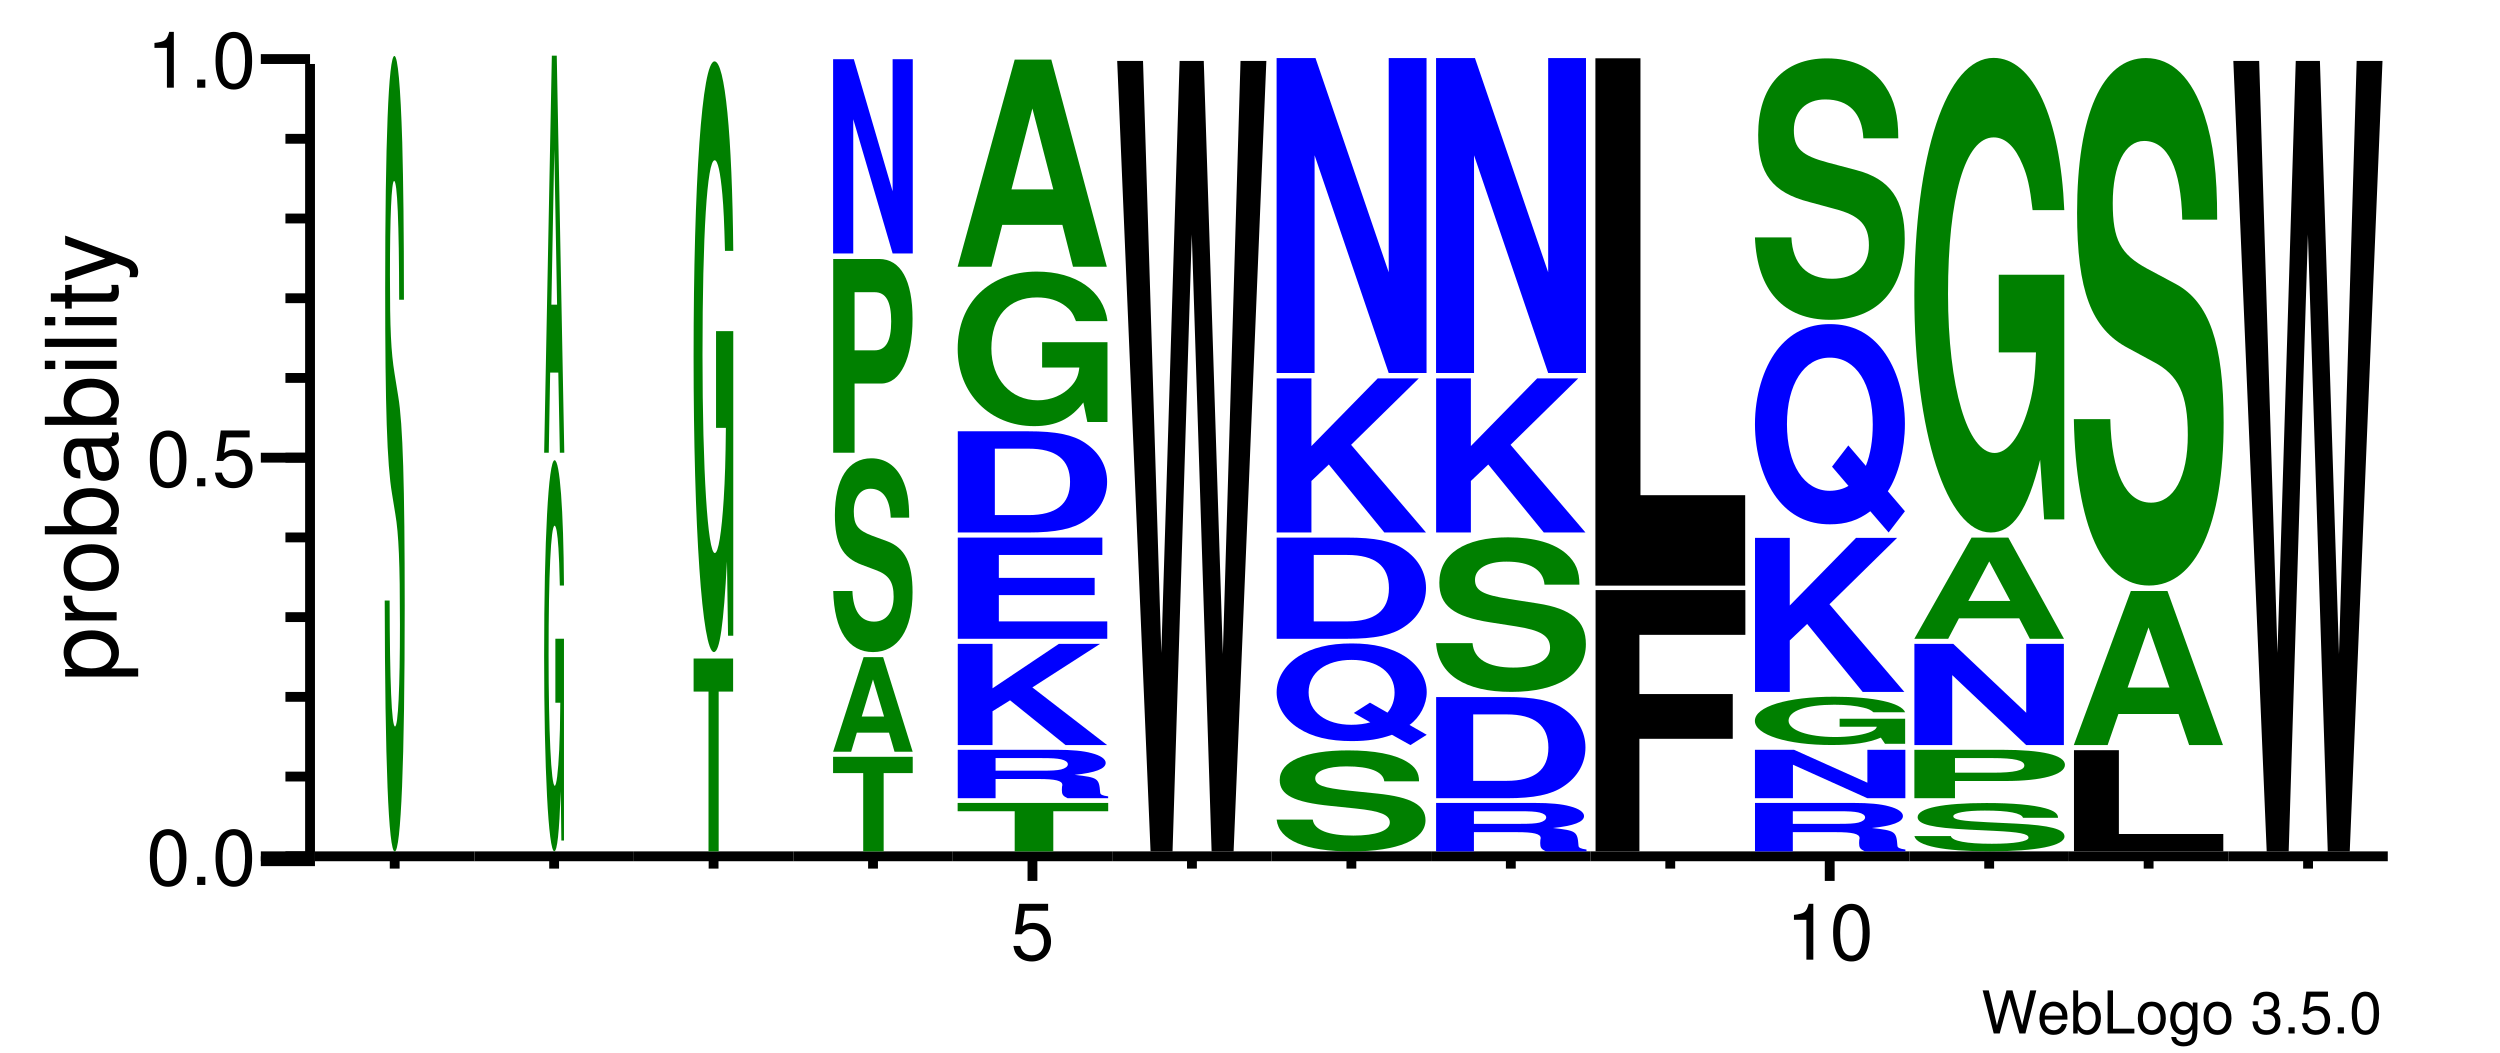 <?xml version="1.0" encoding="UTF-8"?>
<svg xmlns="http://www.w3.org/2000/svg" xmlns:xlink="http://www.w3.org/1999/xlink" width="254pt" height="107pt" viewBox="0 0 254 107" version="1.1" style="background: white" >
<defs>
<g>
<symbol overflow="visible" id="glyph0-0">
<path style="stroke:none;" d="M 4.469 0 L 5.578 -4.375 L 4.953 -4.375 L 4.141 -0.828 L 3.156 -4.375 L 2.547 -4.375 L 1.578 -0.828 L 0.75 -4.375 L 0.125 -4.375 L 1.25 0 L 1.859 0 L 2.844 -3.594 L 3.859 0 Z M 4.469 0 "/>
</symbol>
<symbol overflow="visible" id="glyph0-1">
<path style="stroke:none;" d="M 3.078 -1.406 C 3.078 -1.891 3.047 -2.172 2.953 -2.406 C 2.75 -2.922 2.266 -3.234 1.688 -3.234 C 0.797 -3.234 0.234 -2.562 0.234 -1.531 C 0.234 -0.5 0.781 0.141 1.672 0.141 C 2.391 0.141 2.891 -0.266 3.016 -0.953 L 2.516 -0.953 C 2.375 -0.547 2.094 -0.328 1.688 -0.328 C 1.375 -0.328 1.094 -0.469 0.938 -0.734 C 0.812 -0.906 0.766 -1.094 0.766 -1.406 Z M 0.781 -1.812 C 0.812 -2.391 1.172 -2.766 1.672 -2.766 C 2.172 -2.766 2.547 -2.359 2.547 -1.844 C 2.547 -1.844 2.547 -1.828 2.531 -1.812 Z M 0.781 -1.812 "/>
</symbol>
<symbol overflow="visible" id="glyph0-2">
<path style="stroke:none;" d="M 0.328 -4.375 L 0.328 0 L 0.781 0 L 0.781 -0.406 C 1.016 -0.031 1.328 0.141 1.766 0.141 C 2.594 0.141 3.141 -0.547 3.141 -1.578 C 3.141 -2.609 2.625 -3.234 1.797 -3.234 C 1.359 -3.234 1.062 -3.078 0.828 -2.719 L 0.828 -4.375 Z M 1.703 -2.766 C 2.25 -2.766 2.609 -2.281 2.609 -1.531 C 2.609 -0.812 2.25 -0.328 1.703 -0.328 C 1.172 -0.328 0.828 -0.812 0.828 -1.547 C 0.828 -2.281 1.172 -2.766 1.703 -2.766 Z M 1.703 -2.766 "/>
</symbol>
<symbol overflow="visible" id="glyph0-3">
<path style="stroke:none;" d="M 1.031 -4.375 L 0.484 -4.375 L 0.484 0 L 3.203 0 L 3.203 -0.484 L 1.031 -0.484 Z M 1.031 -4.375 "/>
</symbol>
<symbol overflow="visible" id="glyph0-4">
<path style="stroke:none;" d="M 1.625 -3.234 C 0.75 -3.234 0.219 -2.609 0.219 -1.547 C 0.219 -0.484 0.75 0.141 1.641 0.141 C 2.516 0.141 3.062 -0.484 3.062 -1.531 C 3.062 -2.609 2.531 -3.234 1.625 -3.234 Z M 1.641 -2.766 C 2.203 -2.766 2.531 -2.312 2.531 -1.531 C 2.531 -0.797 2.188 -0.328 1.641 -0.328 C 1.078 -0.328 0.734 -0.781 0.734 -1.547 C 0.734 -2.297 1.078 -2.766 1.641 -2.766 Z M 1.641 -2.766 "/>
</symbol>
<symbol overflow="visible" id="glyph0-5">
<path style="stroke:none;" d="M 2.469 -3.141 L 2.469 -2.688 C 2.219 -3.062 1.906 -3.234 1.516 -3.234 C 0.719 -3.234 0.172 -2.531 0.172 -1.516 C 0.172 -1 0.312 -0.578 0.562 -0.281 C 0.797 -0.016 1.141 0.141 1.469 0.141 C 1.859 0.141 2.141 -0.031 2.422 -0.422 L 2.422 -0.266 C 2.422 0.156 2.375 0.422 2.25 0.594 C 2.109 0.781 1.859 0.891 1.547 0.891 C 1.312 0.891 1.109 0.828 0.984 0.719 C 0.859 0.625 0.812 0.547 0.781 0.359 L 0.281 0.359 C 0.328 0.953 0.797 1.312 1.531 1.312 C 2 1.312 2.406 1.156 2.609 0.906 C 2.844 0.625 2.938 0.219 2.938 -0.516 L 2.938 -3.141 Z M 1.562 -2.766 C 2.109 -2.766 2.422 -2.312 2.422 -1.531 C 2.422 -0.781 2.094 -0.328 1.578 -0.328 C 1.031 -0.328 0.703 -0.781 0.703 -1.547 C 0.703 -2.297 1.031 -2.766 1.562 -2.766 Z M 1.562 -2.766 "/>
</symbol>
<symbol overflow="visible" id="glyph0-6">
<path style="stroke:none;" d=""/>
</symbol>
<symbol overflow="visible" id="glyph0-7">
<path style="stroke:none;" d="M 1.328 -1.953 L 1.609 -1.953 C 2.203 -1.953 2.5 -1.688 2.5 -1.188 C 2.5 -0.641 2.172 -0.328 1.609 -0.328 C 1.031 -0.328 0.75 -0.625 0.719 -1.234 L 0.188 -1.234 C 0.219 -0.891 0.281 -0.672 0.375 -0.484 C 0.594 -0.078 1.016 0.141 1.594 0.141 C 2.469 0.141 3.031 -0.391 3.031 -1.188 C 3.031 -1.734 2.828 -2.031 2.312 -2.203 C 2.719 -2.359 2.906 -2.656 2.906 -3.078 C 2.906 -3.812 2.422 -4.25 1.609 -4.25 C 0.75 -4.25 0.297 -3.781 0.281 -2.875 L 0.812 -2.875 C 0.812 -3.141 0.844 -3.281 0.906 -3.406 C 1.031 -3.641 1.297 -3.797 1.625 -3.797 C 2.094 -3.797 2.375 -3.516 2.375 -3.062 C 2.375 -2.766 2.266 -2.594 2.031 -2.484 C 1.891 -2.438 1.703 -2.406 1.328 -2.406 Z M 1.328 -1.953 "/>
</symbol>
<symbol overflow="visible" id="glyph0-8">
<path style="stroke:none;" d="M 1.141 -0.625 L 0.516 -0.625 L 0.516 0 L 1.141 0 Z M 1.141 -0.625 "/>
</symbol>
<symbol overflow="visible" id="glyph0-9">
<path style="stroke:none;" d="M 2.859 -4.25 L 0.656 -4.25 L 0.344 -1.938 L 0.828 -1.938 C 1.078 -2.234 1.281 -2.328 1.609 -2.328 C 2.172 -2.328 2.531 -1.938 2.531 -1.312 C 2.531 -0.703 2.188 -0.328 1.609 -0.328 C 1.141 -0.328 0.859 -0.562 0.734 -1.047 L 0.203 -1.047 C 0.281 -0.703 0.344 -0.531 0.469 -0.375 C 0.703 -0.047 1.141 0.141 1.625 0.141 C 2.484 0.141 3.078 -0.484 3.078 -1.391 C 3.078 -2.219 2.516 -2.797 1.703 -2.797 C 1.406 -2.797 1.156 -2.719 0.922 -2.547 L 1.094 -3.734 L 2.859 -3.734 Z M 2.859 -4.25 "/>
</symbol>
<symbol overflow="visible" id="glyph0-10">
<path style="stroke:none;" d="M 1.656 -4.25 C 1.25 -4.25 0.891 -4.078 0.672 -3.781 C 0.391 -3.406 0.266 -2.844 0.266 -2.062 C 0.266 -0.625 0.734 0.141 1.656 0.141 C 2.547 0.141 3.047 -0.625 3.047 -2.016 C 3.047 -2.844 2.906 -3.406 2.625 -3.781 C 2.406 -4.094 2.047 -4.25 1.656 -4.25 Z M 1.656 -3.781 C 2.219 -3.781 2.5 -3.203 2.5 -2.062 C 2.5 -0.859 2.219 -0.297 1.641 -0.297 C 1.078 -0.297 0.797 -0.891 0.797 -2.047 C 0.797 -3.219 1.078 -3.781 1.656 -3.781 Z M 1.656 -3.781 "/>
</symbol>
<symbol overflow="visible" id="glyph1-0">
<path style="stroke:none;" d="M 2.203 -5.672 C 1.672 -5.672 1.188 -5.438 0.891 -5.047 C 0.531 -4.547 0.344 -3.797 0.344 -2.75 C 0.344 -0.828 0.984 0.188 2.203 0.188 C 3.406 0.188 4.062 -0.828 4.062 -2.703 C 4.062 -3.797 3.875 -4.531 3.5 -5.047 C 3.203 -5.453 2.734 -5.672 2.203 -5.672 Z M 2.203 -5.047 C 2.953 -5.047 3.344 -4.281 3.344 -2.766 C 3.344 -1.156 2.969 -0.406 2.188 -0.406 C 1.438 -0.406 1.062 -1.188 1.062 -2.734 C 1.062 -4.281 1.438 -5.047 2.203 -5.047 Z M 2.203 -5.047 "/>
</symbol>
<symbol overflow="visible" id="glyph1-1">
<path style="stroke:none;" d="M 1.531 -0.828 L 0.703 -0.828 L 0.703 0 L 1.531 0 Z M 1.531 -0.828 "/>
</symbol>
<symbol overflow="visible" id="glyph1-2">
<path style="stroke:none;" d="M 3.812 -5.672 L 0.875 -5.672 L 0.453 -2.578 L 1.109 -2.578 C 1.438 -2.969 1.703 -3.109 2.141 -3.109 C 2.906 -3.109 3.391 -2.594 3.391 -1.75 C 3.391 -0.938 2.906 -0.438 2.141 -0.438 C 1.531 -0.438 1.156 -0.75 0.984 -1.391 L 0.281 -1.391 C 0.375 -0.922 0.453 -0.703 0.625 -0.5 C 0.938 -0.062 1.516 0.188 2.156 0.188 C 3.297 0.188 4.109 -0.641 4.109 -1.844 C 4.109 -2.969 3.359 -3.734 2.266 -3.734 C 1.875 -3.734 1.547 -3.625 1.219 -3.391 L 1.453 -4.969 L 3.812 -4.969 Z M 3.812 -5.672 "/>
</symbol>
<symbol overflow="visible" id="glyph1-3">
<path style="stroke:none;" d="M 2.078 -4.047 L 2.078 0 L 2.781 0 L 2.781 -5.672 L 2.312 -5.672 C 2.062 -4.797 1.906 -4.688 0.812 -4.547 L 0.812 -4.047 Z M 2.078 -4.047 "/>
</symbol>
<symbol overflow="visible" id="glyph2-0">
<path style="stroke:none;" d="M 2.188 -0.547 L 2.188 -1.375 L -0.547 -1.375 C -0.016 -1.812 0.234 -2.312 0.234 -2.984 C 0.234 -4.344 -0.859 -5.234 -2.531 -5.234 C -4.297 -5.234 -5.391 -4.375 -5.391 -2.984 C -5.391 -2.266 -5.062 -1.703 -4.453 -1.312 L -5.234 -1.312 L -5.234 -0.547 Z M -4.609 -2.844 C -4.609 -3.766 -3.797 -4.359 -2.547 -4.359 C -1.359 -4.359 -0.547 -3.75 -0.547 -2.844 C -0.547 -1.953 -1.344 -1.375 -2.578 -1.375 C -3.812 -1.375 -4.609 -1.953 -4.609 -2.844 Z M -4.609 -2.844 "/>
</symbol>
<symbol overflow="visible" id="glyph2-1">
<path style="stroke:none;" d="M -5.234 -0.688 L 0 -0.688 L 0 -1.531 L -2.719 -1.531 C -3.469 -1.531 -3.953 -1.719 -4.25 -2.125 C -4.438 -2.375 -4.5 -2.625 -4.516 -3.203 L -5.359 -3.203 C -5.375 -3.062 -5.391 -3 -5.391 -2.891 C -5.391 -2.344 -5.062 -1.938 -4.297 -1.453 L -5.234 -1.453 Z M -5.234 -0.688 "/>
</symbol>
<symbol overflow="visible" id="glyph2-2">
<path style="stroke:none;" d="M -5.391 -2.719 C -5.391 -1.25 -4.344 -0.359 -2.578 -0.359 C -0.812 -0.359 0.234 -1.234 0.234 -2.734 C 0.234 -4.203 -0.812 -5.094 -2.547 -5.094 C -4.344 -5.094 -5.391 -4.234 -5.391 -2.719 Z M -4.625 -2.734 C -4.625 -3.672 -3.844 -4.234 -2.547 -4.234 C -1.312 -4.234 -0.547 -3.656 -0.547 -2.734 C -0.547 -1.797 -1.312 -1.234 -2.578 -1.234 C -3.844 -1.234 -4.625 -1.797 -4.625 -2.734 Z M -4.625 -2.734 "/>
</symbol>
<symbol overflow="visible" id="glyph2-3">
<path style="stroke:none;" d="M -7.297 -0.547 L 0 -0.547 L 0 -1.297 L -0.672 -1.297 C -0.062 -1.688 0.234 -2.219 0.234 -2.953 C 0.234 -4.328 -0.906 -5.234 -2.641 -5.234 C -4.344 -5.234 -5.391 -4.375 -5.391 -2.984 C -5.391 -2.266 -5.125 -1.766 -4.531 -1.375 L -7.297 -1.375 Z M -4.609 -2.828 C -4.609 -3.766 -3.797 -4.359 -2.547 -4.359 C -1.359 -4.359 -0.547 -3.734 -0.547 -2.828 C -0.547 -1.953 -1.344 -1.375 -2.578 -1.375 C -3.812 -1.375 -4.609 -1.953 -4.609 -2.828 Z M -4.609 -2.828 "/>
</symbol>
<symbol overflow="visible" id="glyph2-4">
<path style="stroke:none;" d="M -0.484 -5.344 C -0.469 -5.266 -0.469 -5.219 -0.469 -5.172 C -0.469 -4.875 -0.625 -4.719 -0.875 -4.719 L -3.953 -4.719 C -4.891 -4.719 -5.391 -4.047 -5.391 -2.75 C -5.391 -1.984 -5.172 -1.359 -4.781 -1.016 C -4.516 -0.766 -4.203 -0.672 -3.688 -0.656 L -3.688 -1.484 C -4.328 -1.562 -4.625 -1.938 -4.625 -2.719 C -4.625 -3.469 -4.344 -3.891 -3.844 -3.891 L -3.625 -3.891 C -3.266 -3.891 -3.125 -3.688 -3.047 -3.016 C -2.891 -1.844 -2.844 -1.656 -2.719 -1.344 C -2.469 -0.734 -2 -0.422 -1.312 -0.422 C -0.375 -0.422 0.234 -1.078 0.234 -2.141 C 0.234 -2.797 0 -3.328 -0.547 -3.922 C -0.016 -3.984 0.234 -4.234 0.234 -4.781 C 0.234 -4.953 0.203 -5.078 0.141 -5.344 Z M -1.656 -3.891 C -1.375 -3.891 -1.203 -3.812 -0.969 -3.562 C -0.656 -3.219 -0.5 -2.812 -0.5 -2.312 C -0.5 -1.672 -0.812 -1.297 -1.344 -1.297 C -1.891 -1.297 -2.172 -1.656 -2.297 -2.547 C -2.422 -3.438 -2.453 -3.609 -2.594 -3.891 Z M -1.656 -3.891 "/>
</symbol>
<symbol overflow="visible" id="glyph2-5">
<path style="stroke:none;" d="M -5.234 -1.5 L -5.234 -0.672 L 0 -0.672 L 0 -1.5 Z M -7.297 -1.5 L -7.297 -0.656 L -6.234 -0.656 L -6.234 -1.5 Z M -7.297 -1.5 "/>
</symbol>
<symbol overflow="visible" id="glyph2-6">
<path style="stroke:none;" d="M -7.297 -1.516 L -7.297 -0.688 L 0 -0.688 L 0 -1.516 Z M -7.297 -1.516 "/>
</symbol>
<symbol overflow="visible" id="glyph2-7">
<path style="stroke:none;" d="M -5.234 -2.547 L -5.234 -1.688 L -6.688 -1.688 L -6.688 -0.844 L -5.234 -0.844 L -5.234 -0.141 L -4.562 -0.141 L -4.562 -0.844 L -0.594 -0.844 C -0.062 -0.844 0.234 -1.203 0.234 -1.859 C 0.234 -2.062 0.203 -2.266 0.156 -2.547 L -0.547 -2.547 C -0.516 -2.438 -0.5 -2.297 -0.5 -2.141 C -0.5 -1.781 -0.594 -1.688 -0.969 -1.688 L -4.562 -1.688 L -4.562 -2.547 Z M -5.234 -2.547 "/>
</symbol>
<symbol overflow="visible" id="glyph2-8">
<path style="stroke:none;" d="M -5.234 -3.875 L -1.156 -2.438 L -5.234 -1.094 L -5.234 -0.203 L 0.016 -1.969 L 0.844 -1.656 C 1.219 -1.516 1.359 -1.328 1.359 -0.984 C 1.359 -0.859 1.344 -0.719 1.297 -0.547 L 2.047 -0.547 C 2.141 -0.703 2.188 -0.875 2.188 -1.094 C 2.188 -1.375 2.094 -1.656 1.938 -1.875 C 1.734 -2.141 1.516 -2.297 1.094 -2.453 L -5.234 -4.781 Z M -5.234 -3.875 "/>
</symbol>
<symbol overflow="visible" id="glyph3-0">
<path style="stroke:none;" d="M 2.062 -53.625 C 2.062 -60.719 2 -65.375 1.891 -69.609 C 1.719 -75.312 1.438 -78.391 1.094 -78.391 C 0.5 -78.391 0.156 -69.703 0.156 -54.688 C 0.156 -42.734 0.344 -36.922 0.844 -33.953 L 1.188 -31.844 C 1.531 -29.828 1.656 -26.875 1.656 -20.625 C 1.656 -14.172 1.469 -10.266 1.156 -10.266 C 0.812 -10.266 0.625 -14.812 0.609 -23.062 L 0.109 -23.062 C 0.141 -6.562 0.5 2.438 1.125 2.438 C 1.766 2.438 2.141 -6.875 2.141 -22.531 C 2.141 -34.703 1.953 -41.047 1.484 -43.797 L 1.109 -46.125 C 0.75 -48.344 0.641 -50.562 0.641 -56.172 C 0.641 -61.984 0.797 -65.688 1.062 -65.688 C 1.391 -65.688 1.562 -61.453 1.578 -53.625 Z M 2.062 -53.625 "/>
</symbol>
<symbol overflow="visible" id="glyph4-0">
<path style="stroke:none;" d="M 2.141 -20.391 L 1.266 -20.391 L 1.266 -13.891 L 1.766 -13.891 C 1.75 -11.75 1.719 -10.453 1.656 -9.094 C 1.547 -6.812 1.375 -5.453 1.203 -5.453 C 0.844 -5.453 0.578 -10.969 0.578 -18.766 C 0.578 -26.938 0.812 -31.875 1.188 -31.875 C 1.344 -31.875 1.484 -31.094 1.578 -29.594 C 1.641 -28.656 1.672 -27.766 1.719 -25.797 L 2.141 -25.797 C 2.094 -33.594 1.719 -38.531 1.188 -38.531 C 0.562 -38.531 0.125 -30.469 0.125 -18.672 C 0.125 -7.172 0.562 1.203 1.156 1.203 C 1.453 1.203 1.656 -0.625 1.812 -4.891 L 1.875 0.109 L 2.141 0.109 Z M 2.141 -20.391 "/>
</symbol>
<symbol overflow="visible" id="glyph5-0">
<path style="stroke:none;" d="M 1.516 -8.141 L 1.672 0 L 2.125 0 L 1.359 -40.344 L 0.859 -40.344 L 0.078 0 L 0.547 0 L 0.688 -8.141 Z M 1.391 -15.047 L 0.812 -15.047 L 1.109 -30.828 Z M 1.391 -15.047 "/>
</symbol>
<symbol overflow="visible" id="glyph6-0">
<path style="stroke:none;" d="M 2.641 -16.234 L 4.109 -16.234 L 4.109 -19.594 L 0.094 -19.594 L 0.094 -16.234 L 1.609 -16.234 L 1.609 0 L 2.641 0 Z M 2.641 -16.234 "/>
</symbol>
<symbol overflow="visible" id="glyph7-0">
<path style="stroke:none;" d="M 4.281 -30.797 L 2.531 -30.797 L 2.531 -20.969 L 3.531 -20.969 C 3.5 -17.75 3.438 -15.781 3.312 -13.75 C 3.094 -10.297 2.766 -8.25 2.406 -8.25 C 1.688 -8.25 1.156 -16.578 1.156 -28.359 C 1.156 -40.688 1.625 -48.156 2.391 -48.156 C 2.703 -48.156 2.969 -46.969 3.172 -44.688 C 3.297 -43.281 3.359 -41.938 3.438 -38.953 L 4.281 -38.953 C 4.172 -50.734 3.438 -58.203 2.375 -58.203 C 1.109 -58.203 0.25 -46.031 0.25 -28.203 C 0.25 -10.844 1.125 1.812 2.312 1.812 C 2.906 1.812 3.297 -0.938 3.641 -7.391 L 3.75 0.156 L 4.281 0.156 Z M 4.281 -30.797 "/>
</symbol>
<symbol overflow="visible" id="glyph8-0">
<path style="stroke:none;" d="M 5.328 -7.953 L 8.281 -7.953 L 8.281 -9.609 L 0.188 -9.609 L 0.188 -7.953 L 3.25 -7.953 L 3.25 0 L 5.328 0 Z M 5.328 -7.953 "/>
</symbol>
<symbol overflow="visible" id="glyph9-0">
<path style="stroke:none;" d="M 5.984 -1.938 L 6.547 0 L 8.391 0 L 5.391 -9.609 L 3.406 -9.609 L 0.312 0 L 2.141 0 L 2.719 -1.938 Z M 5.484 -3.578 L 3.219 -3.578 L 4.359 -7.344 Z M 5.484 -3.578 "/>
</symbol>
<symbol overflow="visible" id="glyph10-0">
<path style="stroke:none;" d="M 8.156 -13.062 C 8.156 -14.797 7.953 -15.922 7.469 -16.953 C 6.812 -18.344 5.719 -19.094 4.312 -19.094 C 1.969 -19.094 0.609 -16.984 0.609 -13.328 C 0.609 -10.406 1.375 -9 3.359 -8.266 L 4.734 -7.75 C 6.078 -7.266 6.578 -6.547 6.578 -5.031 C 6.578 -3.453 5.812 -2.5 4.594 -2.5 C 3.219 -2.5 2.453 -3.609 2.391 -5.609 L 0.438 -5.609 C 0.547 -1.594 1.984 0.594 4.484 0.594 C 7.016 0.594 8.5 -1.672 8.5 -5.484 C 8.5 -8.453 7.734 -10 5.906 -10.672 L 4.375 -11.234 C 2.938 -11.781 2.531 -12.312 2.531 -13.688 C 2.531 -15.094 3.188 -16 4.219 -16 C 5.5 -16 6.203 -14.969 6.281 -13.062 Z M 8.156 -13.062 "/>
</symbol>
<symbol overflow="visible" id="glyph11-0">
<path style="stroke:none;" d="M 3.281 -7.031 L 5.984 -7.031 C 7.938 -7.031 9.172 -9.594 9.172 -13.594 C 9.172 -17.531 7.969 -19.688 5.766 -19.688 L 1.109 -19.688 L 1.109 0 L 3.281 0 Z M 3.281 -10.406 L 3.281 -16.312 L 5.312 -16.312 C 6.469 -16.312 7 -15.375 7 -13.344 C 7 -11.344 6.469 -10.406 5.312 -10.406 Z M 3.281 -10.406 "/>
</symbol>
<symbol overflow="visible" id="glyph12-0">
<path style="stroke:none;" d="M 6.969 0 L 9.016 0 L 9.016 -19.734 L 6.969 -19.734 L 6.969 -6.312 L 3.031 -19.734 L 0.922 -19.734 L 0.922 0 L 2.969 0 L 2.969 -13.641 Z M 6.969 0 "/>
</symbol>
<symbol overflow="visible" id="glyph13-0">
<path style="stroke:none;" d="M 10.078 -4.078 L 15.656 -4.078 L 15.656 -4.922 L 0.359 -4.922 L 0.359 -4.078 L 6.156 -4.078 L 6.156 0 L 10.078 0 Z M 10.078 -4.078 "/>
</symbol>
<symbol overflow="visible" id="glyph14-0">
<path style="stroke:none;" d="M 5.891 -1.953 L 10.281 -1.953 C 11.953 -1.953 12.672 -1.781 12.672 -1.359 C 12.672 -1.328 12.672 -1.25 12.641 -1.172 C 12.625 -1.047 12.625 -0.922 12.625 -0.844 C 12.625 -0.391 12.719 -0.234 13.203 0 L 17.328 0 L 17.328 -0.188 C 16.734 -0.266 16.516 -0.375 16.516 -0.594 C 16.406 -2.031 16.297 -2.109 13.922 -2.375 C 16.016 -2.594 17.078 -2.984 17.078 -3.594 C 17.078 -3.984 16.562 -4.344 15.656 -4.578 C 14.812 -4.812 13.641 -4.922 12.047 -4.922 L 2.047 -4.922 L 2.047 0 L 5.891 0 Z M 5.891 -2.797 L 5.891 -4.078 L 10.516 -4.078 C 11.625 -4.078 12.078 -4.047 12.547 -3.953 C 13 -3.844 13.234 -3.672 13.234 -3.453 C 13.234 -3.219 12.969 -3.031 12.547 -2.922 C 12.125 -2.828 11.625 -2.797 10.516 -2.797 Z M 5.891 -2.797 "/>
</symbol>
<symbol overflow="visible" id="glyph15-0">
<path style="stroke:none;" d="M 5.281 -3.438 L 7.062 -4.547 L 12.703 0 L 16.922 0 L 9.328 -5.859 L 16.203 -10.281 L 12.016 -10.281 L 5.281 -5.766 L 5.281 -10.281 L 1.75 -10.281 L 1.75 0 L 5.281 0 Z M 5.281 -3.438 "/>
</symbol>
<symbol overflow="visible" id="glyph16-0">
<path style="stroke:none;" d="M 6.375 -4.438 L 16.109 -4.438 L 16.109 -6.188 L 6.375 -6.188 L 6.375 -8.516 L 16.891 -8.516 L 16.891 -10.281 L 2.203 -10.281 L 2.203 0 L 17.391 0 L 17.391 -1.766 L 6.375 -1.766 Z M 6.375 -4.438 "/>
</symbol>
<symbol overflow="visible" id="glyph17-0">
<path style="stroke:none;" d="M 1.938 0 L 9.094 0 C 11.891 0 13.641 -0.359 14.875 -1.203 C 16.328 -2.156 17.109 -3.562 17.109 -5.156 C 17.109 -6.734 16.328 -8.125 14.875 -9.094 C 13.641 -9.938 11.906 -10.281 9.094 -10.281 L 1.938 -10.281 Z M 5.703 -1.766 L 5.703 -8.516 L 9.094 -8.516 C 11.938 -8.516 13.344 -7.406 13.344 -5.141 C 13.344 -2.875 11.938 -1.766 9.094 -1.766 Z M 5.703 -1.766 "/>
</symbol>
<symbol overflow="visible" id="glyph18-0">
<path style="stroke:none;" d="M 16.172 -8.062 L 9.531 -8.062 L 9.531 -5.484 L 13.312 -5.484 C 13.219 -4.641 12.984 -4.141 12.484 -3.594 C 11.672 -2.688 10.422 -2.156 9.094 -2.156 C 6.344 -2.156 4.375 -4.344 4.375 -7.422 C 4.375 -10.656 6.125 -12.609 9.016 -12.609 C 10.188 -12.609 11.188 -12.297 11.938 -11.703 C 12.422 -11.328 12.672 -10.984 12.969 -10.203 L 16.172 -10.203 C 15.766 -13.281 12.984 -15.234 8.984 -15.234 C 4.203 -15.234 0.953 -12.047 0.953 -7.375 C 0.953 -2.844 4.234 0.469 8.719 0.469 C 10.938 0.469 12.438 -0.25 13.719 -1.938 L 14.125 0.047 L 16.172 0.047 Z M 16.172 -8.062 "/>
</symbol>
<symbol overflow="visible" id="glyph19-0">
<path style="stroke:none;" d="M 11.219 -4.25 L 12.297 0 L 15.734 0 L 10.094 -21.047 L 6.375 -21.047 L 0.578 0 L 4.016 0 L 5.109 -4.25 Z M 10.297 -7.859 L 6.047 -7.859 L 8.172 -16.078 Z M 10.297 -7.859 "/>
</symbol>
<symbol overflow="visible" id="glyph20-0">
<path style="stroke:none;" d="M 12.047 0 L 15.375 -80.312 L 12.75 -80.312 L 10.953 -20.047 L 9.016 -80.312 L 6.562 -80.312 L 4.703 -20.156 L 2.844 -80.312 L 0.219 -80.312 L 3.609 0 L 5.844 0 L 7.797 -62.688 L 9.812 0 Z M 12.047 0 "/>
</symbol>
<symbol overflow="visible" id="glyph21-0">
<path style="stroke:none;" d="M 15.281 -6.812 C 15.281 -7.703 14.906 -8.297 14 -8.828 C 12.766 -9.562 10.719 -9.953 8.078 -9.953 C 3.672 -9.953 1.125 -8.844 1.125 -6.938 C 1.125 -5.422 2.562 -4.688 6.297 -4.312 L 8.859 -4.047 C 11.375 -3.781 12.312 -3.406 12.312 -2.625 C 12.312 -1.797 10.906 -1.297 8.609 -1.297 C 6.047 -1.297 4.609 -1.875 4.484 -2.922 L 0.812 -2.922 C 1.031 -0.828 3.719 0.312 8.406 0.312 C 13.141 0.312 15.938 -0.875 15.938 -2.859 C 15.938 -4.406 14.469 -5.203 11.078 -5.562 L 8.203 -5.859 C 5.516 -6.141 4.734 -6.422 4.734 -7.125 C 4.734 -7.859 5.969 -8.328 7.906 -8.328 C 10.297 -8.328 11.625 -7.797 11.75 -6.812 Z M 15.281 -6.812 "/>
</symbol>
<symbol overflow="visible" id="glyph22-0">
<path style="stroke:none;" d="M 14.438 -1.344 C 15.5 -2.109 16.188 -3.422 16.188 -4.688 C 16.188 -6.078 15.359 -7.406 13.969 -8.312 C 12.594 -9.188 10.812 -9.625 8.562 -9.625 C 6.297 -9.625 4.516 -9.188 3.156 -8.312 C 1.766 -7.406 0.938 -6.078 0.938 -4.656 C 0.938 -3.25 1.766 -1.906 3.156 -1.016 C 4.516 -0.125 6.312 0.297 8.562 0.297 C 10.188 0.297 11.406 0.109 12.656 -0.344 L 14.531 0.703 L 16.188 -0.344 Z M 10.422 -3.609 L 8.781 -2.562 L 10.453 -1.609 C 9.953 -1.453 9.234 -1.359 8.531 -1.359 C 5.922 -1.359 4.188 -2.672 4.188 -4.656 C 4.188 -6.641 5.922 -7.953 8.562 -7.953 C 11.203 -7.953 12.922 -6.656 12.922 -4.641 C 12.922 -3.875 12.688 -3.172 12.203 -2.594 Z M 10.422 -3.609 "/>
</symbol>
<symbol overflow="visible" id="glyph23-0">
<path style="stroke:none;" d="M 5.281 -5.234 L 7.047 -6.906 L 12.688 0 L 16.922 0 L 9.312 -8.906 L 16.188 -15.656 L 12.016 -15.656 L 5.281 -8.781 L 5.281 -15.656 L 1.75 -15.656 L 1.75 0 L 5.281 0 Z M 5.281 -5.234 "/>
</symbol>
<symbol overflow="visible" id="glyph24-0">
<path style="stroke:none;" d="M 13.141 0 L 16.984 0 L 16.984 -32 L 13.141 -32 L 13.141 -10.234 L 5.703 -32 L 1.75 -32 L 1.75 0 L 5.609 0 L 5.609 -22.125 Z M 13.141 0 "/>
</symbol>
<symbol overflow="visible" id="glyph25-0">
<path style="stroke:none;" d="M 15.375 -10.422 C 15.375 -11.797 15 -12.703 14.078 -13.531 C 12.844 -14.641 10.797 -15.234 8.125 -15.234 C 3.703 -15.234 1.141 -13.547 1.141 -10.625 C 1.141 -8.312 2.578 -7.172 6.328 -6.594 L 8.922 -6.188 C 11.453 -5.797 12.391 -5.219 12.391 -4.016 C 12.391 -2.75 10.969 -2 8.656 -2 C 6.078 -2 4.641 -2.875 4.516 -4.484 L 0.812 -4.484 C 1.031 -1.281 3.75 0.469 8.453 0.469 C 13.219 0.469 16.031 -1.344 16.031 -4.375 C 16.031 -6.75 14.562 -7.984 11.141 -8.516 L 8.25 -8.969 C 5.547 -9.391 4.766 -9.828 4.766 -10.922 C 4.766 -12.047 6 -12.766 7.953 -12.766 C 10.359 -12.766 11.703 -11.953 11.828 -10.422 Z M 15.375 -10.422 "/>
</symbol>
<symbol overflow="visible" id="glyph26-0">
<path style="stroke:none;" d="M 6.656 -11.438 L 16.141 -11.438 L 16.141 -15.984 L 6.656 -15.984 L 6.656 -22 L 17.422 -22 L 17.422 -26.547 L 2.203 -26.547 L 2.203 0 L 6.656 0 Z M 6.656 -11.438 "/>
</symbol>
<symbol overflow="visible" id="glyph27-0">
<path style="stroke:none;" d="M 7.016 -53.578 L 2.438 -53.578 L 2.438 0 L 17.656 0 L 17.656 -9.188 L 7.016 -9.188 Z M 7.016 -53.578 "/>
</symbol>
<symbol overflow="visible" id="glyph28-0">
<path style="stroke:none;" d="M 13.172 0 L 17.031 0 L 17.031 -4.922 L 13.172 -4.922 L 13.172 -1.578 L 5.719 -4.922 L 1.75 -4.922 L 1.75 0 L 5.609 0 L 5.609 -3.406 Z M 13.172 0 "/>
</symbol>
<symbol overflow="visible" id="glyph29-0">
<path style="stroke:none;" d="M 16.219 -2.531 L 9.562 -2.531 L 9.562 -1.719 L 13.344 -1.719 C 13.25 -1.453 13.031 -1.297 12.531 -1.125 C 11.703 -0.844 10.453 -0.672 9.125 -0.672 C 6.359 -0.672 4.375 -1.359 4.375 -2.328 C 4.375 -3.328 6.141 -3.953 9.031 -3.953 C 10.219 -3.953 11.219 -3.844 11.984 -3.656 C 12.453 -3.547 12.703 -3.438 13 -3.188 L 16.219 -3.188 C 15.812 -4.156 13.031 -4.766 9.016 -4.766 C 4.219 -4.766 0.953 -3.766 0.953 -2.312 C 0.953 -0.891 4.25 0.141 8.734 0.141 C 10.969 0.141 12.484 -0.078 13.75 -0.609 L 14.172 0.016 L 16.219 0.016 Z M 16.219 -2.531 "/>
</symbol>
<symbol overflow="visible" id="glyph30-0">
<path style="stroke:none;" d="M 14.438 -2.75 C 15.5 -4.344 16.172 -7 16.172 -9.609 C 16.172 -12.453 15.344 -15.203 13.953 -17.047 C 12.594 -18.844 10.812 -19.734 8.547 -19.734 C 6.297 -19.734 4.516 -18.844 3.141 -17.047 C 1.766 -15.203 0.938 -12.453 0.938 -9.562 C 0.938 -6.656 1.766 -3.906 3.141 -2.078 C 4.516 -0.266 6.312 0.609 8.547 0.609 C 10.172 0.609 11.391 0.219 12.656 -0.719 L 14.516 1.438 L 16.172 -0.719 Z M 10.422 -7.406 L 8.766 -5.25 L 10.438 -3.297 C 9.938 -2.984 9.219 -2.797 8.531 -2.797 C 5.922 -2.797 4.188 -5.484 4.188 -9.562 C 4.188 -13.625 5.922 -16.328 8.547 -16.328 C 11.203 -16.328 12.906 -13.656 12.906 -9.531 C 12.906 -7.938 12.672 -6.5 12.203 -5.328 Z M 10.422 -7.406 "/>
</symbol>
<symbol overflow="visible" id="glyph31-0">
<path style="stroke:none;" d="M 15.375 -17.641 C 15.375 -19.969 15 -21.5 14.078 -22.891 C 12.844 -24.766 10.797 -25.766 8.125 -25.766 C 3.703 -25.766 1.141 -22.922 1.141 -17.984 C 1.141 -14.047 2.578 -12.141 6.328 -11.172 L 8.922 -10.469 C 11.453 -9.812 12.391 -8.828 12.391 -6.781 C 12.391 -4.656 10.969 -3.375 8.656 -3.375 C 6.078 -3.375 4.641 -4.875 4.516 -7.578 L 0.812 -7.578 C 1.031 -2.156 3.75 0.797 8.453 0.797 C 13.219 0.797 16.031 -2.266 16.031 -7.406 C 16.031 -11.406 14.562 -13.5 11.141 -14.406 L 8.25 -15.172 C 5.547 -15.891 4.766 -16.625 4.766 -18.469 C 4.766 -20.375 6 -21.594 7.953 -21.594 C 10.359 -21.594 11.703 -20.203 11.828 -17.641 Z M 15.375 -17.641 "/>
</symbol>
<symbol overflow="visible" id="glyph32-0">
<path style="stroke:none;" d="M 15.406 -3.266 C 15.406 -3.688 15.016 -3.984 14.109 -4.234 C 12.859 -4.578 10.812 -4.766 8.141 -4.766 C 3.703 -4.766 1.141 -4.25 1.141 -3.328 C 1.141 -2.594 2.594 -2.25 6.344 -2.062 L 8.938 -1.938 C 11.469 -1.812 12.406 -1.641 12.406 -1.25 C 12.406 -0.859 10.984 -0.625 8.672 -0.625 C 6.094 -0.625 4.641 -0.906 4.516 -1.406 L 0.812 -1.406 C 1.047 -0.406 3.75 0.141 8.469 0.141 C 13.25 0.141 16.062 -0.422 16.062 -1.375 C 16.062 -2.109 14.594 -2.5 11.172 -2.672 L 8.266 -2.812 C 5.562 -2.938 4.766 -3.078 4.766 -3.422 C 4.766 -3.766 6.016 -4 7.969 -4 C 10.375 -4 11.719 -3.734 11.844 -3.266 Z M 15.406 -3.266 "/>
</symbol>
<symbol overflow="visible" id="glyph33-0">
<path style="stroke:none;" d="M 6.203 -1.75 L 11.328 -1.75 C 15.016 -1.75 17.375 -2.391 17.375 -3.391 C 17.375 -4.375 15.094 -4.922 10.922 -4.922 L 2.078 -4.922 L 2.078 0 L 6.203 0 Z M 6.203 -2.594 L 6.203 -4.078 L 10.047 -4.078 C 12.234 -4.078 13.25 -3.844 13.25 -3.328 C 13.25 -2.828 12.234 -2.594 10.047 -2.594 Z M 6.203 -2.594 "/>
</symbol>
<symbol overflow="visible" id="glyph34-0">
<path style="stroke:none;" d="M 13.094 0 L 16.922 0 L 16.922 -10.281 L 13.094 -10.281 L 13.094 -3.281 L 5.688 -10.281 L 1.734 -10.281 L 1.734 0 L 5.578 0 L 5.578 -7.109 Z M 13.094 0 "/>
</symbol>
<symbol overflow="visible" id="glyph35-0">
<path style="stroke:none;" d="M 11.234 -2.078 L 12.312 0 L 15.781 0 L 10.125 -10.281 L 6.391 -10.281 L 0.578 0 L 4.016 0 L 5.109 -2.078 Z M 10.328 -3.844 L 6.062 -3.844 L 8.188 -7.859 Z M 10.328 -3.844 "/>
</symbol>
<symbol overflow="visible" id="glyph36-0">
<path style="stroke:none;" d="M 16.188 -24.734 L 9.531 -24.734 L 9.531 -16.844 L 13.312 -16.844 C 13.234 -14.266 13 -12.688 12.5 -11.047 C 11.672 -8.266 10.422 -6.625 9.109 -6.625 C 6.359 -6.625 4.375 -13.312 4.375 -22.781 C 4.375 -32.688 6.125 -38.688 9.016 -38.688 C 10.203 -38.688 11.203 -37.734 11.953 -35.906 C 12.438 -34.766 12.688 -33.703 12.969 -31.297 L 16.188 -31.297 C 15.781 -40.766 13 -46.766 9 -46.766 C 4.219 -46.766 0.953 -36.984 0.953 -22.656 C 0.953 -8.703 4.234 1.453 8.719 1.453 C 10.953 1.453 12.453 -0.75 13.734 -5.938 L 14.141 0.125 L 16.188 0.125 Z M 16.188 -24.734 "/>
</symbol>
<symbol overflow="visible" id="glyph37-0">
<path style="stroke:none;" d="M 7 -10.281 L 2.438 -10.281 L 2.438 0 L 17.609 0 L 17.609 -1.766 L 7 -1.766 Z M 7 -10.281 "/>
</symbol>
<symbol overflow="visible" id="glyph38-0">
<path style="stroke:none;" d="M 11.219 -3.156 L 12.297 0 L 15.734 0 L 10.094 -15.656 L 6.375 -15.656 L 0.578 0 L 4.016 0 L 5.109 -3.156 Z M 10.297 -5.844 L 6.047 -5.844 L 8.172 -11.953 Z M 10.297 -5.844 "/>
</symbol>
<symbol overflow="visible" id="glyph39-0">
<path style="stroke:none;" d="M 15.375 -35.562 C 15.375 -40.266 15 -43.359 14.078 -46.156 C 12.844 -49.953 10.797 -51.984 8.125 -51.984 C 3.703 -51.984 1.141 -46.234 1.141 -36.266 C 1.141 -28.344 2.578 -24.484 6.328 -22.516 L 8.922 -21.109 C 11.453 -19.781 12.391 -17.812 12.391 -13.688 C 12.391 -9.406 10.969 -6.812 8.656 -6.812 C 6.078 -6.812 4.641 -9.828 4.516 -15.297 L 0.812 -15.297 C 1.031 -4.344 3.75 1.609 8.453 1.609 C 13.219 1.609 16.031 -4.562 16.031 -14.938 C 16.031 -23.016 14.562 -27.219 11.141 -29.047 L 8.25 -30.594 C 5.547 -32.062 4.766 -33.531 4.766 -37.25 C 4.766 -41.109 6 -43.562 7.953 -43.562 C 10.359 -43.562 11.703 -40.766 11.828 -35.562 Z M 15.375 -35.562 "/>
</symbol>
</g>
</defs>
<g id="surface1">
<g style="fill:rgb(0%,0%,0%);fill-opacity:1;">
  <use xlink:href="#glyph0-0" x="201.312" y="105"/>
  <use xlink:href="#glyph0-1" x="206.976" y="105"/>
  <use xlink:href="#glyph0-2" x="210.312" y="105"/>
  <use xlink:href="#glyph0-3" x="213.648" y="105"/>
  <use xlink:href="#glyph0-4" x="216.984" y="105"/>
  <use xlink:href="#glyph0-5" x="220.32" y="105"/>
  <use xlink:href="#glyph0-4" x="223.656" y="105"/>
  <use xlink:href="#glyph0-6" x="226.992" y="105"/>
  <use xlink:href="#glyph0-7" x="228.66" y="105"/>
  <use xlink:href="#glyph0-8" x="231.996" y="105"/>
  <use xlink:href="#glyph0-9" x="233.664" y="105"/>
  <use xlink:href="#glyph0-8" x="237" y="105"/>
  <use xlink:href="#glyph0-10" x="238.668" y="105"/>
</g>
<path style="fill:none;stroke-width:4.167;stroke-linecap:butt;stroke-linejoin:miter;stroke:rgb(0%,0%,0%);stroke-opacity:1;stroke-miterlimit:10;" d="M 110.417 81.25 L 131.25 81.25 L 131.25 418.75 " transform="matrix(0.24,0,0,-0.24,0,107)"/>
<g style="fill:rgb(0%,0%,0%);fill-opacity:1;">
  <use xlink:href="#glyph1-0" x="14.881" y="89.91"/>
  <use xlink:href="#glyph1-1" x="19.329" y="89.91"/>
  <use xlink:href="#glyph1-0" x="21.553" y="89.91"/>
</g>
<path style="fill:none;stroke-width:4.167;stroke-linecap:butt;stroke-linejoin:miter;stroke:rgb(0%,0%,0%);stroke-opacity:1;stroke-miterlimit:10;" d="M 110.417 83.333 L 131.25 83.333 " transform="matrix(0.24,0,0,-0.24,0,107)"/>
<g style="fill:rgb(0%,0%,0%);fill-opacity:1;">
  <use xlink:href="#glyph1-0" x="14.881" y="49.41"/>
  <use xlink:href="#glyph1-1" x="19.329" y="49.41"/>
  <use xlink:href="#glyph1-2" x="21.553" y="49.41"/>
</g>
<path style="fill:none;stroke-width:4.167;stroke-linecap:butt;stroke-linejoin:miter;stroke:rgb(0%,0%,0%);stroke-opacity:1;stroke-miterlimit:10;" d="M 110.417 252.083 L 131.25 252.083 " transform="matrix(0.24,0,0,-0.24,0,107)"/>
<g style="fill:rgb(0%,0%,0%);fill-opacity:1;">
  <use xlink:href="#glyph1-3" x="14.881" y="8.91"/>
  <use xlink:href="#glyph1-1" x="19.329" y="8.91"/>
  <use xlink:href="#glyph1-0" x="21.553" y="8.91"/>
</g>
<path style="fill:none;stroke-width:4.167;stroke-linecap:butt;stroke-linejoin:miter;stroke:rgb(0%,0%,0%);stroke-opacity:1;stroke-miterlimit:10;" d="M 110.417 420.833 L 131.25 420.833 " transform="matrix(0.24,0,0,-0.24,0,107)"/>
<path style="fill:none;stroke-width:4.167;stroke-linecap:butt;stroke-linejoin:miter;stroke:rgb(0%,0%,0%);stroke-opacity:1;stroke-miterlimit:10;" d="M 131.25 83.333 L 120.833 83.333 " transform="matrix(0.24,0,0,-0.24,0,107)"/>
<path style="fill:none;stroke-width:4.167;stroke-linecap:butt;stroke-linejoin:miter;stroke:rgb(0%,0%,0%);stroke-opacity:1;stroke-miterlimit:10;" d="M 131.25 117.09 L 120.833 117.09 " transform="matrix(0.24,0,0,-0.24,0,107)"/>
<path style="fill:none;stroke-width:4.167;stroke-linecap:butt;stroke-linejoin:miter;stroke:rgb(0%,0%,0%);stroke-opacity:1;stroke-miterlimit:10;" d="M 131.25 150.83 L 120.833 150.83 " transform="matrix(0.24,0,0,-0.24,0,107)"/>
<path style="fill:none;stroke-width:4.167;stroke-linecap:butt;stroke-linejoin:miter;stroke:rgb(0%,0%,0%);stroke-opacity:1;stroke-miterlimit:10;" d="M 131.25 184.587 L 120.833 184.587 " transform="matrix(0.24,0,0,-0.24,0,107)"/>
<path style="fill:none;stroke-width:4.167;stroke-linecap:butt;stroke-linejoin:miter;stroke:rgb(0%,0%,0%);stroke-opacity:1;stroke-miterlimit:10;" d="M 131.25 218.327 L 120.833 218.327 " transform="matrix(0.24,0,0,-0.24,0,107)"/>
<path style="fill:none;stroke-width:4.167;stroke-linecap:butt;stroke-linejoin:miter;stroke:rgb(0%,0%,0%);stroke-opacity:1;stroke-miterlimit:10;" d="M 131.25 252.083 L 120.833 252.083 " transform="matrix(0.24,0,0,-0.24,0,107)"/>
<path style="fill:none;stroke-width:4.167;stroke-linecap:butt;stroke-linejoin:miter;stroke:rgb(0%,0%,0%);stroke-opacity:1;stroke-miterlimit:10;" d="M 131.25 285.84 L 120.833 285.84 " transform="matrix(0.24,0,0,-0.24,0,107)"/>
<path style="fill:none;stroke-width:4.167;stroke-linecap:butt;stroke-linejoin:miter;stroke:rgb(0%,0%,0%);stroke-opacity:1;stroke-miterlimit:10;" d="M 131.25 319.58 L 120.833 319.58 " transform="matrix(0.24,0,0,-0.24,0,107)"/>
<path style="fill:none;stroke-width:4.167;stroke-linecap:butt;stroke-linejoin:miter;stroke:rgb(0%,0%,0%);stroke-opacity:1;stroke-miterlimit:10;" d="M 131.25 353.337 L 120.833 353.337 " transform="matrix(0.24,0,0,-0.24,0,107)"/>
<path style="fill:none;stroke-width:4.167;stroke-linecap:butt;stroke-linejoin:miter;stroke:rgb(0%,0%,0%);stroke-opacity:1;stroke-miterlimit:10;" d="M 131.25 387.077 L 120.833 387.077 " transform="matrix(0.24,0,0,-0.24,0,107)"/>
<g style="fill:rgb(0%,0%,0%);fill-opacity:1;">
  <use xlink:href="#glyph2-0" x="11.852" y="69.283"/>
  <use xlink:href="#glyph2-1" x="11.852" y="63.723"/>
  <use xlink:href="#glyph2-2" x="11.852" y="60.393"/>
  <use xlink:href="#glyph2-3" x="11.852" y="54.833"/>
  <use xlink:href="#glyph2-4" x="11.852" y="49.273"/>
  <use xlink:href="#glyph2-3" x="11.852" y="43.713"/>
  <use xlink:href="#glyph2-5" x="11.852" y="38.153"/>
  <use xlink:href="#glyph2-6" x="11.852" y="35.933"/>
  <use xlink:href="#glyph2-5" x="11.852" y="33.713"/>
  <use xlink:href="#glyph2-7" x="11.852" y="31.493"/>
  <use xlink:href="#glyph2-8" x="11.852" y="28.713"/>
</g>
<path style="fill:none;stroke-width:4.167;stroke-linecap:butt;stroke-linejoin:miter;stroke:rgb(0%,0%,0%);stroke-opacity:1;stroke-miterlimit:10;" d="M 133.333 83.333 L 200.83 83.333 M 167.09 83.333 L 167.09 78.125 " transform="matrix(0.24,0,0,-0.24,0,107)"/>
<g style="fill:rgb(0%,50.194%,0%);fill-opacity:1;">
  <use xlink:href="#glyph3-0" x="38.978" y="84.077"/>
</g>
<path style="fill:none;stroke-width:4.167;stroke-linecap:butt;stroke-linejoin:miter;stroke:rgb(0%,0%,0%);stroke-opacity:1;stroke-miterlimit:10;" d="M 200.83 83.333 L 268.327 83.333 M 234.587 83.333 L 234.587 78.125 " transform="matrix(0.24,0,0,-0.24,0,107)"/>
<g style="fill:rgb(0%,50.194%,0%);fill-opacity:1;">
  <use xlink:href="#glyph4-0" x="55.159" y="85.288"/>
</g>
<g style="fill:rgb(0%,50.194%,0%);fill-opacity:1;">
  <use xlink:href="#glyph5-0" x="55.208" y="46"/>
</g>
<path style="fill:none;stroke-width:4.167;stroke-linecap:butt;stroke-linejoin:miter;stroke:rgb(0%,0%,0%);stroke-opacity:1;stroke-miterlimit:10;" d="M 268.327 83.333 L 335.84 83.333 M 302.083 83.333 L 302.083 78.125 " transform="matrix(0.24,0,0,-0.24,0,107)"/>
<g style="fill:rgb(0%,50.194%,0%);fill-opacity:1;">
  <use xlink:href="#glyph6-0" x="70.376" y="86.5"/>
</g>
<g style="fill:rgb(0%,50.194%,0%);fill-opacity:1;">
  <use xlink:href="#glyph7-0" x="70.219" y="64.438"/>
</g>
<path style="fill:none;stroke-width:4.167;stroke-linecap:butt;stroke-linejoin:miter;stroke:rgb(0%,0%,0%);stroke-opacity:1;stroke-miterlimit:10;" d="M 335.84 83.333 L 403.337 83.333 M 369.58 83.333 L 369.58 78.125 " transform="matrix(0.24,0,0,-0.24,0,107)"/>
<g style="fill:rgb(0%,50.194%,0%);fill-opacity:1;">
  <use xlink:href="#glyph8-0" x="84.452" y="86.5"/>
</g>
<g style="fill:rgb(0%,50.194%,0%);fill-opacity:1;">
  <use xlink:href="#glyph9-0" x="84.336" y="76.375"/>
</g>
<g style="fill:rgb(0%,50.194%,0%);fill-opacity:1;">
  <use xlink:href="#glyph10-0" x="84.216" y="65.657"/>
</g>
<g style="fill:rgb(0%,50.194%,0%);fill-opacity:1;">
  <use xlink:href="#glyph11-0" x="83.544" y="46"/>
</g>
<g style="fill:rgb(0%,0%,100%);fill-opacity:1;">
  <use xlink:href="#glyph12-0" x="83.721" y="25.75"/>
</g>
<path style="fill:none;stroke-width:4.167;stroke-linecap:butt;stroke-linejoin:miter;stroke:rgb(0%,0%,0%);stroke-opacity:1;stroke-miterlimit:10;" d="M 403.337 83.333 L 470.833 83.333 M 437.077 83.333 L 437.077 72.917 " transform="matrix(0.24,0,0,-0.24,0,107)"/>
<g style="fill:rgb(0%,0%,0%);fill-opacity:1;">
  <use xlink:href="#glyph1-2" x="102.676" y="97.5"/>
</g>
<g style="fill:rgb(0%,50.194%,0%);fill-opacity:1;">
  <use xlink:href="#glyph13-0" x="96.937" y="86.5"/>
</g>
<g style="fill:rgb(0%,0%,100%);fill-opacity:1;">
  <use xlink:href="#glyph14-0" x="95.26" y="81.1"/>
</g>
<g style="fill:rgb(0%,0%,100%);fill-opacity:1;">
  <use xlink:href="#glyph15-0" x="95.56" y="75.7"/>
</g>
<g style="fill:rgb(0%,0%,100%);fill-opacity:1;">
  <use xlink:href="#glyph16-0" x="95.107" y="64.9"/>
</g>
<g style="fill:rgb(0%,0%,100%);fill-opacity:1;">
  <use xlink:href="#glyph17-0" x="95.373" y="54.1"/>
</g>
<g style="fill:rgb(0%,50.194%,0%);fill-opacity:1;">
  <use xlink:href="#glyph18-0" x="96.348" y="42.827"/>
</g>
<g style="fill:rgb(0%,50.194%,0%);fill-opacity:1;">
  <use xlink:href="#glyph19-0" x="96.719" y="27.1"/>
</g>
<path style="fill:none;stroke-width:4.167;stroke-linecap:butt;stroke-linejoin:miter;stroke:rgb(0%,0%,0%);stroke-opacity:1;stroke-miterlimit:10;" d="M 470.833 83.333 L 538.33 83.333 M 504.59 83.333 L 504.59 78.125 " transform="matrix(0.24,0,0,-0.24,0,107)"/>
<g style="fill:rgb(0%,0%,0%);fill-opacity:1;">
  <use xlink:href="#glyph20-0" x="113.287" y="86.5"/>
</g>
<path style="fill:none;stroke-width:4.167;stroke-linecap:butt;stroke-linejoin:miter;stroke:rgb(0%,0%,0%);stroke-opacity:1;stroke-miterlimit:10;" d="M 538.33 83.333 L 605.827 83.333 M 572.087 83.333 L 572.087 78.125 " transform="matrix(0.24,0,0,-0.24,0,107)"/>
<g style="fill:rgb(0%,50.194%,0%);fill-opacity:1;">
  <use xlink:href="#glyph21-0" x="128.894" y="86.192"/>
</g>
<g style="fill:rgb(0%,0%,100%);fill-opacity:1;">
  <use xlink:href="#glyph22-0" x="128.767" y="74.998"/>
</g>
<g style="fill:rgb(0%,0%,100%);fill-opacity:1;">
  <use xlink:href="#glyph17-0" x="127.773" y="64.9"/>
</g>
<g style="fill:rgb(0%,0%,100%);fill-opacity:1;">
  <use xlink:href="#glyph23-0" x="127.96" y="54.1"/>
</g>
<g style="fill:rgb(0%,0%,100%);fill-opacity:1;">
  <use xlink:href="#glyph24-0" x="127.953" y="37.9"/>
</g>
<path style="fill:none;stroke-width:4.167;stroke-linecap:butt;stroke-linejoin:miter;stroke:rgb(0%,0%,0%);stroke-opacity:1;stroke-miterlimit:10;" d="M 605.827 83.333 L 673.34 83.333 M 639.583 83.333 L 639.583 78.125 " transform="matrix(0.24,0,0,-0.24,0,107)"/>
<g style="fill:rgb(0%,0%,100%);fill-opacity:1;">
  <use xlink:href="#glyph14-0" x="143.86" y="86.5"/>
</g>
<g style="fill:rgb(0%,0%,100%);fill-opacity:1;">
  <use xlink:href="#glyph17-0" x="143.973" y="81.1"/>
</g>
<g style="fill:rgb(0%,50.194%,0%);fill-opacity:1;">
  <use xlink:href="#glyph25-0" x="145.094" y="69.827"/>
</g>
<g style="fill:rgb(0%,0%,100%);fill-opacity:1;">
  <use xlink:href="#glyph23-0" x="144.16" y="54.1"/>
</g>
<g style="fill:rgb(0%,0%,100%);fill-opacity:1;">
  <use xlink:href="#glyph24-0" x="144.153" y="37.9"/>
</g>
<path style="fill:none;stroke-width:4.167;stroke-linecap:butt;stroke-linejoin:miter;stroke:rgb(0%,0%,0%);stroke-opacity:1;stroke-miterlimit:10;" d="M 673.34 83.333 L 740.837 83.333 M 707.08 83.333 L 707.08 78.125 " transform="matrix(0.24,0,0,-0.24,0,107)"/>
<g style="fill:rgb(0%,0%,0%);fill-opacity:1;">
  <use xlink:href="#glyph26-0" x="159.907" y="86.5"/>
</g>
<g style="fill:rgb(0%,0%,0%);fill-opacity:1;">
  <use xlink:href="#glyph27-0" x="159.655" y="59.5"/>
</g>
<path style="fill:none;stroke-width:4.167;stroke-linecap:butt;stroke-linejoin:miter;stroke:rgb(0%,0%,0%);stroke-opacity:1;stroke-miterlimit:10;" d="M 740.837 83.333 L 808.333 83.333 M 774.577 83.333 L 774.577 72.917 " transform="matrix(0.24,0,0,-0.24,0,107)"/>
<g style="fill:rgb(0%,0%,0%);fill-opacity:1;">
  <use xlink:href="#glyph1-3" x="181.452" y="97.5"/>
  <use xlink:href="#glyph1-0" x="185.9" y="97.5"/>
</g>
<g style="fill:rgb(0%,0%,100%);fill-opacity:1;">
  <use xlink:href="#glyph14-0" x="176.26" y="86.5"/>
</g>
<g style="fill:rgb(0%,0%,100%);fill-opacity:1;">
  <use xlink:href="#glyph28-0" x="176.553" y="81.1"/>
</g>
<g style="fill:rgb(0%,50.194%,0%);fill-opacity:1;">
  <use xlink:href="#glyph29-0" x="177.344" y="75.553"/>
</g>
<g style="fill:rgb(0%,0%,100%);fill-opacity:1;">
  <use xlink:href="#glyph23-0" x="176.56" y="70.3"/>
</g>
<g style="fill:rgb(0%,0%,100%);fill-opacity:1;">
  <use xlink:href="#glyph30-0" x="177.367" y="52.663"/>
</g>
<g style="fill:rgb(0%,50.194%,0%);fill-opacity:1;">
  <use xlink:href="#glyph31-0" x="177.49" y="31.697"/>
</g>
<path style="fill:none;stroke-width:4.167;stroke-linecap:butt;stroke-linejoin:miter;stroke:rgb(0%,0%,0%);stroke-opacity:1;stroke-miterlimit:10;" d="M 808.333 83.333 L 875.83 83.333 M 842.09 83.333 L 842.09 78.125 " transform="matrix(0.24,0,0,-0.24,0,107)"/>
<g style="fill:rgb(0%,50.194%,0%);fill-opacity:1;">
  <use xlink:href="#glyph32-0" x="193.69" y="86.353"/>
</g>
<g style="fill:rgb(0%,50.194%,0%);fill-opacity:1;">
  <use xlink:href="#glyph33-0" x="192.423" y="81.1"/>
</g>
<g style="fill:rgb(0%,0%,100%);fill-opacity:1;">
  <use xlink:href="#glyph34-0" x="192.768" y="75.7"/>
</g>
<g style="fill:rgb(0%,50.194%,0%);fill-opacity:1;">
  <use xlink:href="#glyph35-0" x="193.919" y="64.9"/>
</g>
<g style="fill:rgb(0%,50.194%,0%);fill-opacity:1;">
  <use xlink:href="#glyph36-0" x="193.544" y="52.648"/>
</g>
<path style="fill:none;stroke-width:4.167;stroke-linecap:butt;stroke-linejoin:miter;stroke:rgb(0%,0%,0%);stroke-opacity:1;stroke-miterlimit:10;" d="M 875.83 83.333 L 943.327 83.333 M 909.587 83.333 L 909.587 78.125 " transform="matrix(0.24,0,0,-0.24,0,107)"/>
<g style="fill:rgb(0%,0%,0%);fill-opacity:1;">
  <use xlink:href="#glyph37-0" x="208.278" y="86.5"/>
</g>
<g style="fill:rgb(0%,50.194%,0%);fill-opacity:1;">
  <use xlink:href="#glyph38-0" x="210.119" y="75.7"/>
</g>
<g style="fill:rgb(0%,50.194%,0%);fill-opacity:1;">
  <use xlink:href="#glyph39-0" x="209.89" y="57.883"/>
</g>
<path style="fill:none;stroke-width:4.167;stroke-linecap:butt;stroke-linejoin:miter;stroke:rgb(0%,0%,0%);stroke-opacity:1;stroke-miterlimit:10;" d="M 943.327 83.333 L 1010.824 83.333 M 977.083 83.333 L 977.083 78.125 " transform="matrix(0.24,0,0,-0.24,0,107)"/>
<g style="fill:rgb(0%,0%,0%);fill-opacity:1;">
  <use xlink:href="#glyph20-0" x="226.687" y="86.5"/>
</g>
</g>
</svg>
